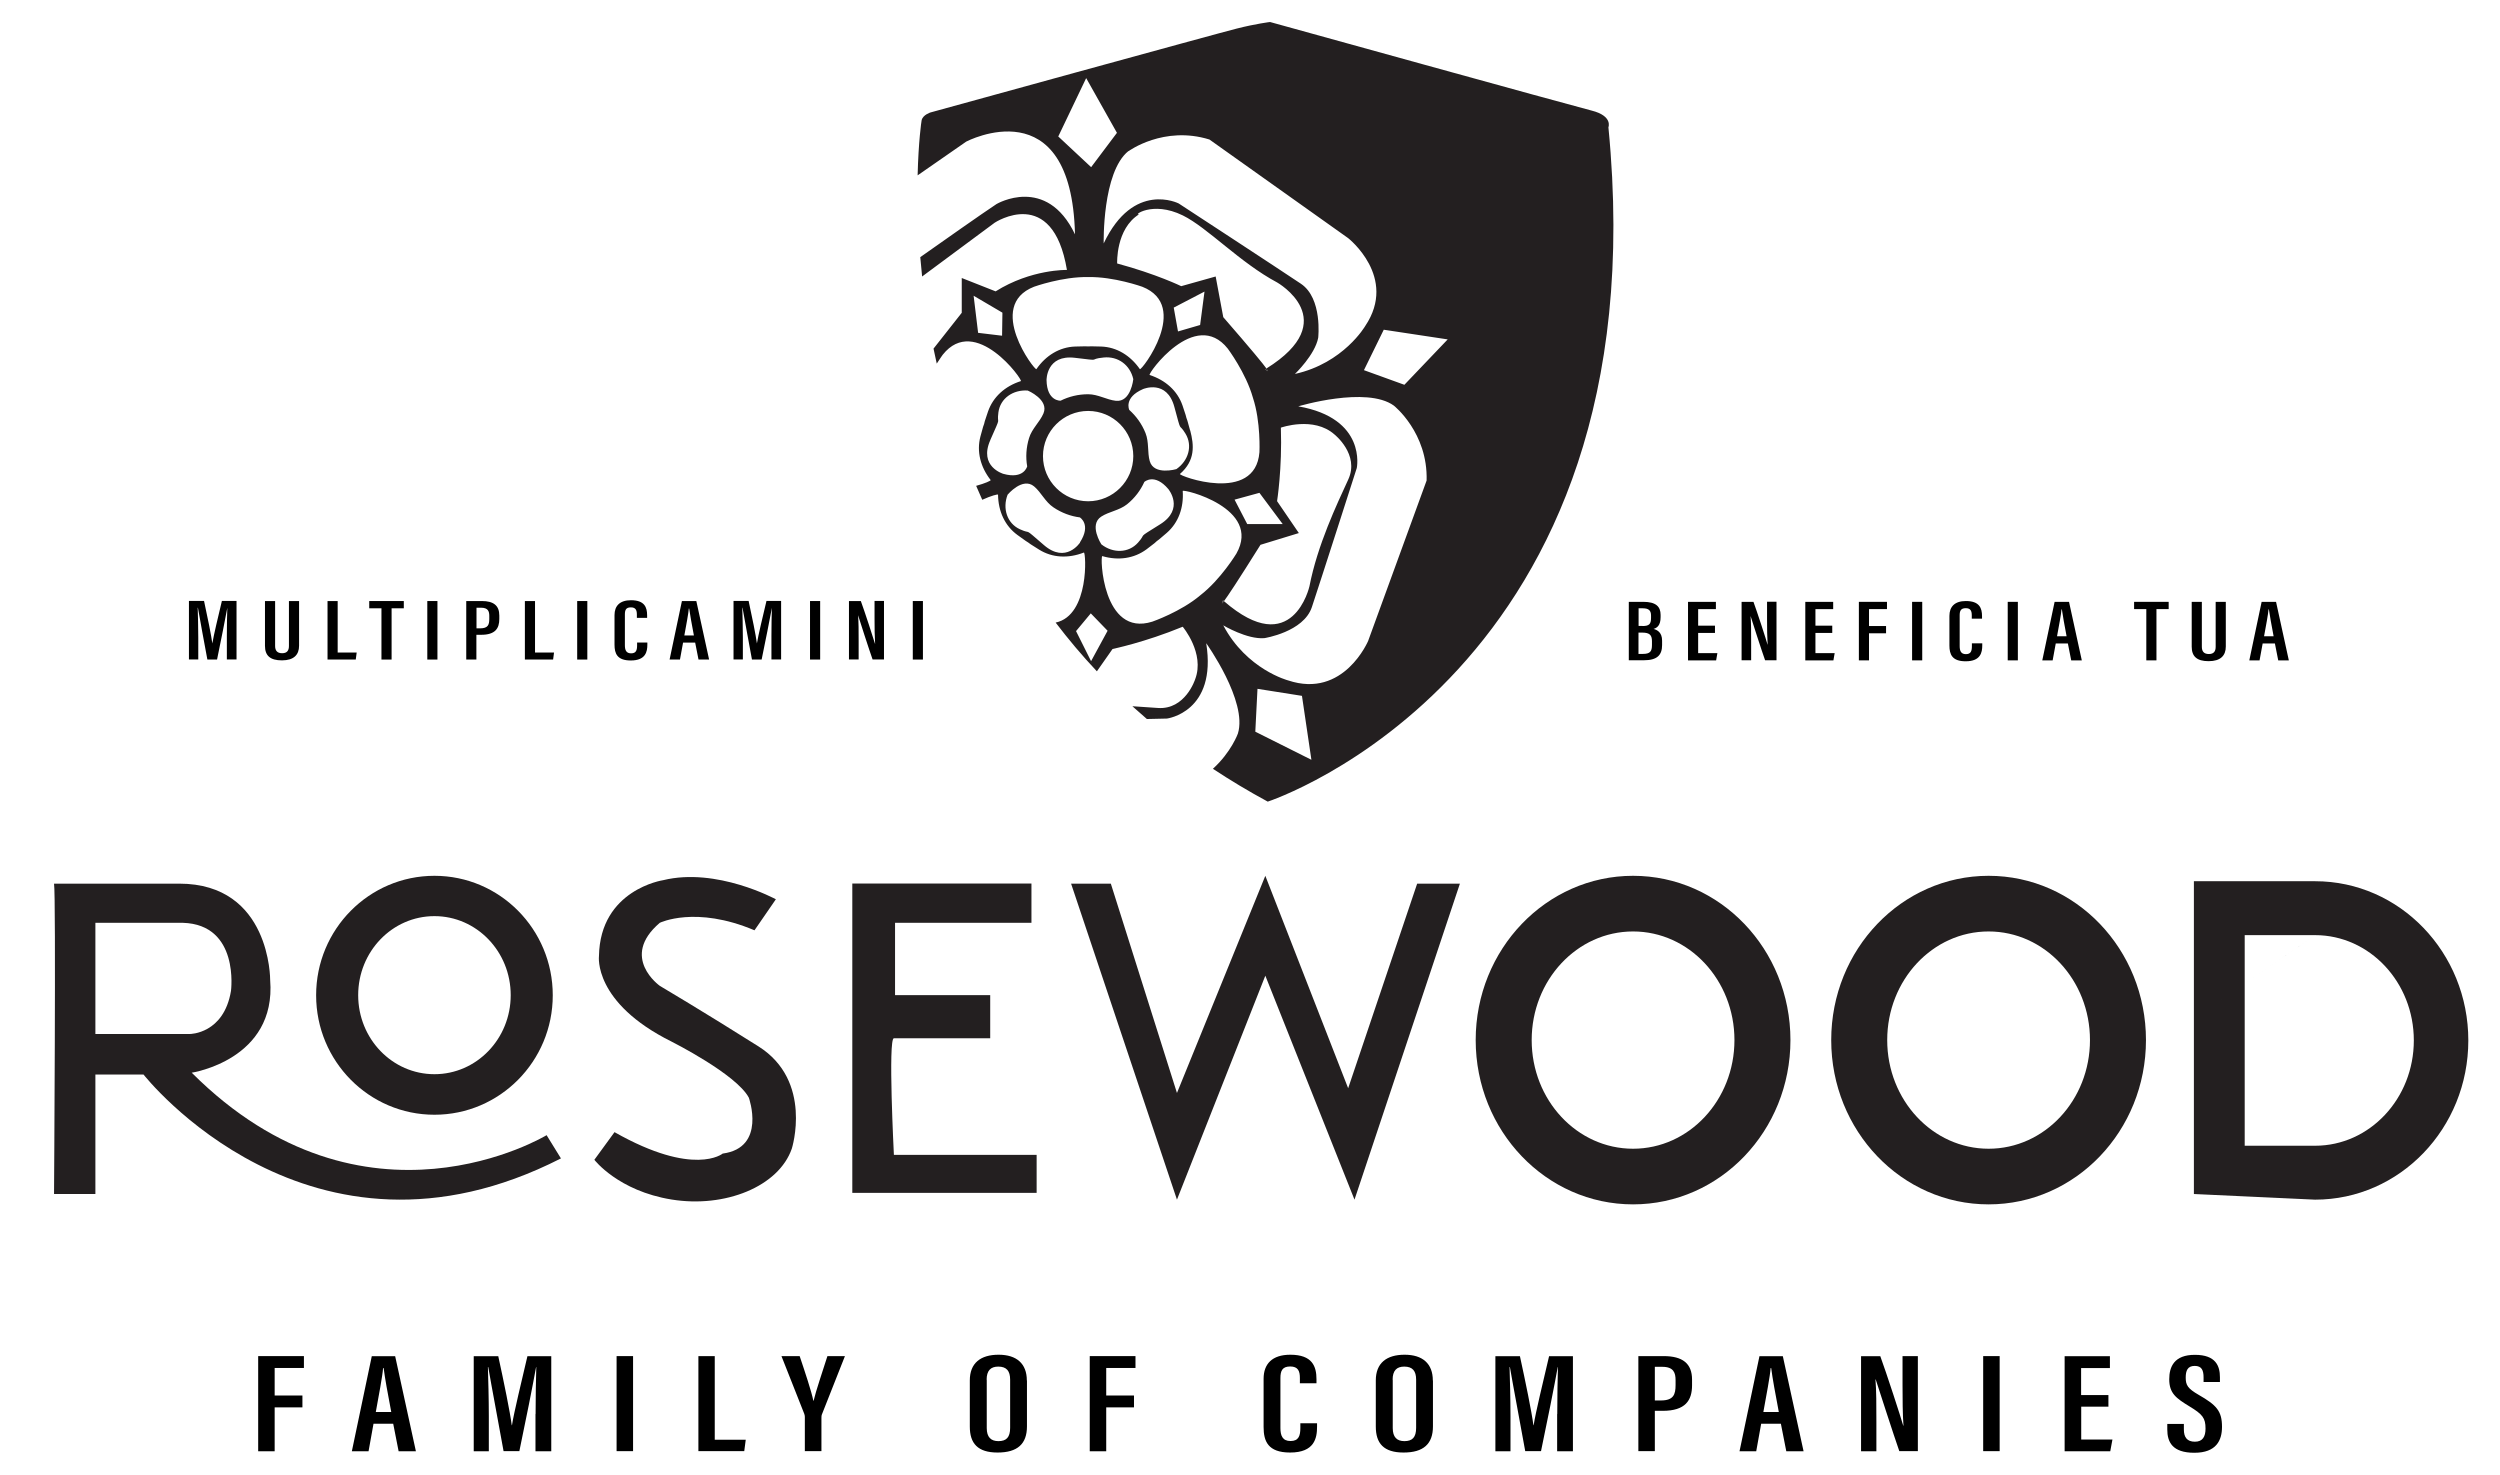 <?xml version="1.0" encoding="UTF-8"?>
<svg xmlns="http://www.w3.org/2000/svg" version="1.1" viewBox="0 0 217 128">
  <defs>
    <style>
      .cls-1 {
        fill: none;
      }

      .cls-2 {
        fill: #231f20;
      }
    </style>
  </defs>
  <!-- Generator: Adobe Illustrator 28.6.0, SVG Export Plug-In . SVG Version: 1.2.0 Build 709)  -->
  <g>
    <g id="Layer_1">
      <g>
        <g>
          <g>
            <path class="cls-1" d="M92.06,34.79c.72-.36,1.53-.56,2.39-.56s1.61.49,2.41.57c1.3.14,1.51-1.88,1.51-1.88-.28-1.24-1.34-2.09-2.56-1.88-1.22.2.02.34-2.49.03s-2.48,1.94-2.48,1.94c.04,1.86,1.22,1.79,1.22,1.79Z"/>
            <path class="cls-1" d="M102.9,37.65c-.65-1.06-.31.15-.96-2.3-.66-2.45-2.72-1.57-2.72-1.57-1.71.73-1.2,1.81-1.2,1.81.6.53,1.09,1.21,1.41,2.01.33.81.15,1.67.37,2.45.36,1.26,2.31.69,2.31.69,1.05-.73,1.43-2.03.79-3.08Z"/>
            <path class="cls-1" d="M98.78,47.11c.82-.93-.23-.25,1.92-1.59,2.15-1.34.71-3.06.71-3.06-1.2-1.42-2.08-.62-2.08-.62-.33.73-.84,1.4-1.5,1.94-.67.55-1.55.63-2.24,1.07-1.1.71.01,2.41.01,2.41,1,.79,2.36.78,3.18-.15Z"/>
            <path class="cls-1" d="M102.97,36.27s.01.02.01,0c-.01-.02-.01,0-.01,0Z"/>
            <polygon class="cls-1" points="104.55 25.31 101.88 26.7 102.24 28.77 104.17 28.21 104.55 25.31"/>
            <path class="cls-1" d="M109.31,39.24s.13-2.63-.57-4.74c-.6-2.14-2.18-4.25-2.18-4.25-2.83-3.56-6.99,2.22-6.78,2.29,1.38.44,2.41,1.37,2.85,2.64.29.83.34,1.04.34,1.08.02.04.1.24.32,1.09.34,1.3,0,2.64-.89,3.78-.13.17,6.54,2.64,6.9-1.89Z"/>
            <path class="cls-1" d="M85.43,36.8s0-.02-.01,0c0,.02.01,0,.01,0Z"/>
            <path class="cls-1" d="M89.25,47.07s-.02,0,0,.01c.02,0,0-.01,0-.01Z"/>
            <polygon class="cls-1" points="96.96 11.53 94.29 6.78 91.86 11.84 94.72 14.51 96.96 11.53"/>
            <polyline class="cls-1" points="84.89 28.89 86.98 29.14 87.01 27.14"/>
            <circle class="cls-1" cx="94.45" cy="39.6" r="3.92"/>
            <path class="cls-1" d="M109.93,32s-.06.04-.09.06c0,0,.42.4.09-.06Z"/>
            <path class="cls-1" d="M95.81,21.14c2.59-5.48,6.51-3.47,6.51-3.47,0,0,8.72,5.69,10.61,6.97s1.5,4.69,1.5,4.69c-.28,1.48-2.02,3.14-2.02,3.14,4.24-.95,6.1-4.16,6.1-4.16,2.85-4.24-1.48-7.63-1.48-7.63l-12.04-8.56c-3.98-1.23-7.02,1.01-7.02,1.01-2.28,1.83-2.15,8.02-2.15,8.02Z"/>
            <path class="cls-1" d="M102.66,42.62c.11,1.45-.37,2.75-1.38,3.63-.66.58-.83.7-.87.72-.03.04-.19.18-.89.71-1.08.8-2.45,1-3.84.59-.21-.06,0,7.06,4.34,5.69,0,0,2.49-.87,4.18-2.3,1.76-1.36,3.12-3.61,3.12-3.61,2.24-3.96-4.68-5.65-4.66-5.43Z"/>
            <polygon class="cls-1" points="109.16 59.79 108.96 63.52 113.84 65.96 113.01 60.41 109.16 59.79"/>
            <path class="cls-1" d="M100.4,46.97s-.01.02,0,0c.01-.02,0,0,0,0Z"/>
            <path class="cls-1" d="M106.16,52.11s-.26.52.08.07c-.03-.02-.05-.04-.08-.07Z"/>
            <path class="cls-1" d="M113.66,50.88c.7-3.59,2.37-7.09,3.37-9.27,1-2.18-1.2-3.91-1.2-3.91-1.82-1.6-4.65-.59-4.65-.59.12,3.56-.33,6.38-.33,6.38l1.89,2.77-3.33,1.02c-2.03,3.24-2.85,4.48-3.17,4.89,5.97,5.19,7.42-1.29,7.42-1.29Z"/>
            <path class="cls-1" d="M120.99,35.22c-2.37-1.71-8.3.06-8.3.06,5.97,1.04,5.08,5.35,5.08,5.35,0,0-3.17,9.92-3.9,12.08s-4.12,2.69-4.12,2.69c-1.5.13-3.57-1.11-3.57-1.11,2.04,3.83,5.63,4.78,5.63,4.78,4.85,1.62,6.96-3.46,6.96-3.46l5.06-13.88c.13-4.16-2.84-6.5-2.84-6.5Z"/>
            <polygon class="cls-1" points="118.4 32.12 121.9 33.4 125.66 29.45 120.11 28.61 118.4 32.12"/>
            <path class="cls-1" d="M94.45,30.09s.02,0,0-.01c-.02,0,0,.01,0,.01Z"/>
            <path class="cls-1" d="M89.96,32.05c.83-1.19,2.01-1.91,3.35-1.96.88-.03,1.09-.02,1.14-.01.04-.01.26-.02,1.14.01,1.34.05,2.53.77,3.35,1.96.12.18,4.44-5.49.21-7.15,0,0-2.48-.89-4.7-.84-2.22-.05-4.7.84-4.7.84-4.23,1.67.08,7.33.21,7.15Z"/>
            <polygon class="cls-1" points="93.4 54.78 94.71 57.4 96.14 54.75 94.68 53.24 93.4 54.78"/>
            <path class="cls-1" d="M93.74,44.92c-.8-.11-1.58-.39-2.29-.87-.72-.49-1.06-1.3-1.68-1.82-1-.84-2.3.72-2.3.72-.46,1.19-.05,2.48,1.07,3s.17-.29,2.08,1.37,3.14-.22,3.14-.22c1.01-1.56-.01-2.17-.01-2.17Z"/>
            <path class="cls-1" d="M89.15,40.48c-.13-.79-.09-1.63.16-2.45.25-.83.93-1.39,1.25-2.14.51-1.21-1.36-1.99-1.36-1.99-1.27-.09-2.39.67-2.55,1.9-.16,1.23.33.08-.7,2.39-1.03,2.32,1.13,2.93,1.13,2.93,1.79.51,2.07-.65,2.07-.65Z"/>
            <path class="cls-2" d="M139.61,11.05s.41-.98-1.45-1.45-27.92-7.69-27.92-7.69c0,0-1.24.15-2.89.57-1.65.41-26.58,7.28-26.58,7.28,0,0-.66.2-.77.67-.03.13-.28,1.9-.35,4.79l4.22-2.93s9.13-4.8,9.44,8.05c-2.48-5.19-6.81-2.63-6.81-2.63-1.27.84-4.62,3.2-6.62,4.61.05.55.1,1.11.16,1.68l6.3-4.67s5.03-3.33,6.27,4.1c0,0-3.1-.08-6.19,1.86l-2.94-1.16v3.02l-2.45,3.11c.09.43.18.86.28,1.3.31-.48.52-.77.52-.77,2.83-3.56,6.99,2.22,6.78,2.29-1.38.44-2.41,1.37-2.85,2.64-.29.83-.34,1.04-.34,1.08.01-.02.01,0,.01,0,0,0-.01.02-.01,0-.02.04-.1.24-.32,1.09-.34,1.3,0,2.64.89,3.78.04.05-.49.29-1.26.5.17.4.35.81.53,1.21.77-.35,1.37-.51,1.37-.44.02,1.45.6,2.71,1.69,3.5.71.52.89.63.93.65-.02-.02,0-.01,0-.01,0,0,.02.02,0,.01.03.03.2.16.95.62,1.14.71,2.52.78,3.88.25.18-.07.52,5.45-2.45,6.08,1.09,1.43,2.28,2.85,3.58,4.23l1.36-1.94s2.79-.57,6.09-1.93c0,0,1.94,2.3,1.08,4.56,0,0-.85,2.67-3.25,2.49-.64-.05-1.38-.1-2.2-.15.41.37.83.74,1.26,1.11,1.05-.02,1.74-.04,1.74-.04,0,0,4.36-.55,3.41-6.54,0,0,3.61,5.04,2.75,7.84,0,0-.58,1.62-2.17,3.06,1.5.99,3.08,1.94,4.76,2.85,0,0,34.22-11.15,29.57-58.53ZM86.98,29.14l-2.08-.25-.39-3.22,2.5,1.47-.03,2ZM97.96,13.12s3.05-2.24,7.02-1.01l12.04,8.56s4.33,3.39,1.48,7.63c0,0-1.87,3.22-6.1,4.16,0,0,1.74-1.66,2.02-3.14,0,0,.39-3.42-1.5-4.69s-10.61-6.97-10.61-6.97c0,0-3.92-2-6.51,3.47,0,0-.14-6.19,2.15-8.02ZM109.84,32.05s.06-.04.09-.06c-.3-.42-1.25-1.58-3.75-4.46l-.66-3.53-2.99.84s-2.12-1.04-5.56-1.97c0,0-.14-3.01,1.92-4.28-.63.19,1.09-1.21,3.78.11,2.15,1.06,4.96,4.1,8.19,5.82,0,0,5.78,3.28-.94,7.47.33.46-.09.06-.09.06ZM94.45,35.67c2.17,0,3.92,1.76,3.92,3.92s-1.76,3.92-3.92,3.92-3.92-1.76-3.92-3.92,1.76-3.92,3.92-3.92ZM90.84,33s-.04-2.25,2.48-1.94.99.12,2.49-.03c1.23-.12,2.28.64,2.56,1.88,0,0-.2,2.02-1.51,1.88-.81-.09-1.55-.57-2.41-.57s-1.67.2-2.39.56c0,0-1.19.07-1.22-1.79ZM95.59,44.84c.68-.44,1.56-.53,2.24-1.07.67-.54,1.17-1.21,1.5-1.94,0,0,.88-.8,2.08.62,0,0,1.44,1.72-.71,3.06-2.15,1.34-1.1.67-1.92,1.59s-2.18.94-3.18.15c0,0-1.11-1.7-.01-2.41ZM99.8,40.04c-.22-.78-.05-1.65-.37-2.45-.32-.8-.81-1.47-1.41-2.01,0,0-.51-1.07,1.2-1.81,0,0,2.07-.88,2.72,1.57.66,2.45.32,1.25.96,2.3s.26,2.35-.79,3.08c0,0-1.95.57-2.31-.69ZM103.3,37.36c-.22-.85-.3-1.05-.32-1.09,0,.02-.01,0-.01,0,0,0,0-.02.01,0,0-.05-.06-.25-.34-1.08-.44-1.27-1.47-2.19-2.85-2.64-.21-.07,3.95-5.85,6.78-2.29,0,0,1.58,2.11,2.18,4.25.7,2.11.57,4.74.57,4.74-.36,4.53-7.06,2.04-6.9,1.89,1.34-1.17,1.23-2.48.89-3.78ZM101.88,26.7l2.67-1.39-.38,2.9-1.92.56-.37-2.07ZM109.32,42.78l2.02,2.71h-3.08s-1.1-2.12-1.1-2.12l2.15-.59ZM91.86,11.84l2.42-5.06,2.67,4.75-2.24,2.98-2.86-2.67ZM89.75,24.89s2.48-.89,4.7-.84c2.22-.05,4.7.84,4.7.84,4.23,1.67-.08,7.33-.21,7.15-.83-1.19-2.01-1.91-3.35-1.96-.88-.03-1.09-.02-1.14-.01.02,0,0,.01,0,.01,0,0-.02,0,0-.01-.04-.01-.26-.02-1.14.01-1.34.05-2.53.77-3.35,1.96-.12.18-4.44-5.49-.21-7.15ZM85.96,38.19c1.03-2.32.54-1.17.7-2.39.16-1.23,1.28-1.99,2.55-1.9,0,0,1.87.79,1.36,1.99-.32.75-1,1.31-1.25,2.14-.25.82-.3,1.66-.16,2.45,0,0-.28,1.15-2.07.65,0,0-2.16-.62-1.13-2.93ZM93.75,47.09s-1.22,1.88-3.14.22-.96-.86-2.08-1.37-1.53-1.81-1.07-3c0,0,1.3-1.56,2.3-.72.62.52.96,1.34,1.68,1.82.71.48,1.5.77,2.29.87,0,0,1.02.61.01,2.17ZM94.71,57.4l-1.31-2.62,1.28-1.54,1.46,1.51-1.44,2.65ZM104.2,51.66c-1.69,1.44-4.18,2.3-4.18,2.3-4.34,1.37-4.55-5.75-4.34-5.69,1.39.41,2.76.21,3.84-.59.7-.52.86-.67.89-.71-.02.01,0,0,0,0,0,0,.02-.01,0,0,.04-.02.22-.15.87-.72,1.01-.88,1.48-2.19,1.38-3.63-.02-.22,6.9,1.47,4.66,5.43,0,0-1.36,2.25-3.12,3.61ZM106.16,52.11s.05.04.08.07c.31-.41,1.14-1.65,3.17-4.89l3.33-1.02-1.89-2.77s.45-2.82.33-6.38c0,0,2.84-1.01,4.65.59,0,0,2.2,1.74,1.2,3.91-1,2.18-2.67,5.68-3.37,9.27,0,0-1.45,6.48-7.42,1.29-.34.45-.08-.07-.08-.07ZM108.96,63.52l.19-3.73,3.86.61.82,5.55-4.87-2.44ZM118.77,55.6s-2.12,5.08-6.96,3.46c0,0-3.6-.94-5.63-4.78,0,0,2.07,1.24,3.57,1.11,0,0,3.4-.53,4.12-2.69s3.9-12.08,3.9-12.08c0,0,.89-4.31-5.08-5.35,0,0,5.93-1.78,8.3-.06,0,0,2.96,2.34,2.84,6.5l-5.06,13.88ZM121.9,33.4l-3.51-1.27,1.72-3.51,5.55.84-3.76,3.94Z"/>
          </g>
          <path class="cls-2" d="M94.45,30.09s.02,0,0-.01c-.02,0,0,.01,0,.01Z"/>
          <path class="cls-2" d="M102.97,36.27s.01.02.01,0c-.01-.02-.01,0-.01,0Z"/>
          <path class="cls-2" d="M85.43,36.8s0-.02-.01,0c0,.02.01,0,.01,0Z"/>
          <path class="cls-2" d="M89.25,47.07s-.02,0,0,.01c.02,0,0-.01,0-.01Z"/>
          <path class="cls-2" d="M100.4,46.97s-.01.02,0,0c.01-.02,0,0,0,0Z"/>
          <path class="cls-2" d="M109.93,32s-.06.04-.09.06c0,0,.42.4.09-.06Z"/>
          <path class="cls-2" d="M106.16,52.11s-.26.52.08.07c-.03-.02-.05-.04-.08-.07Z"/>
        </g>
        <path class="cls-2" d="M47.45,98.53s-15.79,9.6-30.81-5.42c0,0,7.37-1.11,6.81-8.05,0,0,.06-8.36-7.9-8.36H4.69c.18.93,0,26.94,0,26.94h3.59v-10.37h4.18s14.4,18.42,36.23,7.28l-1.24-2.01ZM8.28,89.75v-9.65h7.59c4.95.15,4.18,5.91,4.18,5.91-.62,3.74-3.56,3.74-3.56,3.74h-8.21Z"/>
        <path class="cls-2" d="M37.71,76.02c-5.67,0-10.27,4.64-10.27,10.37s4.6,10.37,10.27,10.37,10.27-4.64,10.27-10.37-4.6-10.37-10.27-10.37ZM37.71,93.24c-3.66,0-6.62-3.07-6.62-6.86s2.96-6.86,6.62-6.86,6.62,3.07,6.62,6.86-2.96,6.86-6.62,6.86Z"/>
        <path class="cls-2" d="M141.75,76.02c-7.54,0-13.66,6.38-13.66,14.26s6.11,14.26,13.66,14.26,13.66-6.38,13.66-14.26-6.11-14.26-13.66-14.26ZM141.75,99.71c-4.86,0-8.8-4.22-8.8-9.43s3.94-9.43,8.8-9.43,8.8,4.22,8.8,9.43-3.94,9.43-8.8,9.43Z"/>
        <path class="cls-2" d="M172.61,76.02c-7.54,0-13.66,6.38-13.66,14.26s6.11,14.26,13.66,14.26,13.66-6.38,13.66-14.26-6.11-14.26-13.66-14.26ZM172.61,99.71c-4.86,0-8.8-4.22-8.8-9.43s3.94-9.43,8.8-9.43,8.8,4.22,8.8,9.43-3.94,9.43-8.8,9.43Z"/>
        <path class="cls-2" d="M200.95,104.13c7.35,0,13.3-6.19,13.3-13.82s-5.95-13.82-13.3-13.82h-10.52v27.15l10.52.49ZM187.65,90.31,200.95,81.17c4.73,0,8.57,4.09,8.57,9.14s-3.84,9.14-8.57,9.14h-6.11v-18.28h6.11Z"/>
        <path class="cls-2" d="M73.98,76.7v26.84h16v-3.3h-12.39s-.52-10.12,0-10.12h8.36v-3.74h-8.26v-6.28h11.84v-3.41h-15.56Z"/>
        <polygon class="cls-2" points="92.97 76.7 96.42 76.7 102.16 94.87 109.83 76.02 117.02 94.46 123.01 76.7 126.72 76.7 117.57 104.13 109.83 84.69 102.16 104.13 92.97 76.7"/>
        <path class="cls-2" d="M67.33,78.05s-5.13-2.79-9.77-1.65c0,0-5.47.81-5.57,6.59,0,0-.52,4.03,6.3,7.42,0,0,5.63,2.83,6.71,4.87,0,0,1.55,4.34-2.27,4.85,0,0-2.48,2.06-9.39-1.86l-1.75,2.4s2.06,2.7,6.71,3.45c4.64.75,9.29-1.13,10.43-4.42,0,0,1.86-5.87-2.89-8.87s-8.57-5.26-8.57-5.26c0,0-3.51-2.48,0-5.47,0,0,3.1-1.52,8.22.65l1.86-2.7Z"/>
        <path class="cls-2" d="M201.5,76.5"/>
        <path class="cls-2" d="M190.44,76.5"/>
        <g>
          <path d="M22.41,117.71h3.97v1.03h-2.54v2.39h2.41v1.03h-2.41v3.81h-1.43v-8.25Z"/>
          <path d="M32.42,123.58l-.43,2.39h-1.45l1.73-8.25h2.03l1.8,8.25h-1.5l-.47-2.39h-1.71ZM33.96,122.56c-.3-1.58-.55-2.94-.66-3.81h-.05c-.04.66-.39,2.47-.63,3.81h1.35Z"/>
          <path d="M46.49,122.74c0-1.45.03-3.15.06-4.07h-.02c-.25,1.41-.94,4.88-1.45,7.29h-1.37c-.38-2.14-1.08-5.81-1.33-7.3h-.03c.03.96.08,2.83.08,4.25v3.06h-1.31v-8.25h2.13c.49,2.24,1.03,4.88,1.17,5.99h.02c.17-1.11.85-3.88,1.34-5.99h2.07v8.25h-1.37v-3.23Z"/>
          <path d="M54.95,117.71v8.25h-1.43v-8.25h1.43Z"/>
          <path d="M60.61,117.71h1.43v7.26h2.69l-.13.99h-3.98v-8.25Z"/>
          <path d="M69.86,125.97v-2.99c0-.1-.02-.16-.05-.26l-1.98-5.01h1.58c.47,1.4,1.02,3.04,1.19,3.88h.02c.21-.9.77-2.52,1.2-3.88h1.52l-2.01,5.09c-.02.06-.03.13-.03.29v2.87h-1.43Z"/>
          <path d="M89.14,119.83v3.98c0,1.53-.83,2.27-2.55,2.27s-2.41-.79-2.41-2.25v-4.01c0-1.51.94-2.23,2.5-2.23s2.45.77,2.45,2.24ZM85.65,119.75v4.21c0,.79.37,1.13,1.01,1.13.69,0,1.02-.32,1.02-1.16v-4.18c0-.75-.31-1.13-1.03-1.13-.67,0-1.01.36-1.01,1.14Z"/>
          <path d="M94.59,117.71h3.97v1.03h-2.54v2.39h2.41v1.03h-2.41v3.81h-1.43v-8.25Z"/>
          <path d="M114.32,123.54v.3c0,.99-.22,2.24-2.34,2.24-1.92,0-2.3-.98-2.3-2.22v-4.18c0-1.29.74-2.09,2.32-2.09,1.91,0,2.27,1.01,2.27,2.13v.35h-1.44v-.46c0-.59-.15-1-.84-1s-.85.38-.85,1.01v4.33c0,.66.18,1.13.88,1.13s.85-.45.85-1.13v-.41h1.45Z"/>
          <path d="M124.38,119.83v3.98c0,1.53-.83,2.27-2.55,2.27s-2.41-.79-2.41-2.25v-4.01c0-1.51.94-2.23,2.5-2.23s2.45.77,2.45,2.24ZM120.89,119.75v4.21c0,.79.37,1.13,1.01,1.13.69,0,1.02-.32,1.02-1.16v-4.18c0-.75-.31-1.13-1.03-1.13-.67,0-1.01.36-1.01,1.14Z"/>
          <path d="M135.17,122.74c0-1.45.03-3.15.06-4.07h-.02c-.25,1.41-.94,4.88-1.45,7.29h-1.37c-.38-2.14-1.08-5.81-1.33-7.3h-.03c.03.96.08,2.83.08,4.25v3.06h-1.31v-8.25h2.13c.49,2.24,1.03,4.88,1.17,5.99h.02c.17-1.11.85-3.88,1.34-5.99h2.07v8.25h-1.37v-3.23Z"/>
          <path d="M142.2,117.71h2.2c1.65,0,2.47.64,2.47,2.04v.49c0,1.31-.57,2.22-2.55,2.22h-.68v3.5h-1.43v-8.25ZM143.63,121.56h.53c1.1,0,1.28-.51,1.28-1.34v-.42c0-.63-.16-1.16-1.15-1.16h-.65v2.92Z"/>
          <path d="M152.87,123.58l-.43,2.39h-1.45l1.73-8.25h2.03l1.8,8.25h-1.5l-.47-2.39h-1.71ZM154.4,122.56c-.3-1.58-.55-2.94-.66-3.81h-.05c-.04.66-.39,2.47-.63,3.81h1.35Z"/>
          <path d="M161.54,125.97v-8.25h1.67c.49,1.32,1.85,5.5,1.99,6.03h.02c-.07-1.05-.08-2.22-.08-3.57v-2.47h1.33v8.25h-1.61c-.43-1.22-1.9-5.76-2.05-6.23h-.02c.08,1,.08,2.2.08,3.69v2.55h-1.34Z"/>
          <path d="M173.57,117.71v8.25h-1.43v-8.25h1.43Z"/>
          <path d="M183.02,122.1h-2.37v2.85h2.71l-.19,1.02h-3.96v-8.25h3.93v1.03h-2.5v2.34h2.37v1.02Z"/>
          <path d="M189.56,123.58v.5c0,.68.28,1.06.96,1.06s.92-.45.92-1.14c0-.92-.26-1.24-1.4-1.93-1.15-.7-1.75-1.13-1.75-2.35,0-1.07.42-2.13,2.24-2.12,1.81,0,2.16.98,2.16,1.94v.42h-1.42v-.39c0-.62-.15-1.01-.77-1.01s-.78.42-.78,1.01c0,.66.17.95,1.12,1.5,1.55.89,2.03,1.4,2.03,2.78,0,1.17-.49,2.25-2.4,2.25s-2.35-.93-2.35-2.02v-.48h1.43Z"/>
        </g>
        <g>
          <path d="M19.69,55.26c0-.89.02-1.94.04-2.5h0c-.16.87-.58,3-.89,4.49h-.84c-.24-1.31-.67-3.58-.82-4.5h-.02c.02.59.05,1.74.05,2.61v1.88h-.81v-5.08h1.31c.3,1.38.63,3,.72,3.69h0c.11-.68.52-2.39.83-3.69h1.27v5.08h-.84v-1.99Z"/>
          <path d="M23.88,52.17v3.9c0,.39.17.63.61.63s.59-.25.59-.63v-3.9h.88v3.88c0,.79-.46,1.27-1.49,1.27s-1.47-.42-1.47-1.26v-3.89h.88Z"/>
          <path d="M28.43,52.17h.88v4.47h1.65l-.08.61h-2.45v-5.08Z"/>
          <path d="M33.11,52.8h-1.06v-.63h3v.63h-1.06v4.45h-.88v-4.45Z"/>
          <path d="M37.97,52.17v5.08h-.88v-5.08h.88Z"/>
          <path d="M40.47,52.17h1.35c1.02,0,1.52.39,1.52,1.26v.3c0,.81-.35,1.37-1.57,1.37h-.42v2.15h-.88v-5.08ZM41.35,54.54h.33c.68,0,.79-.31.79-.82v-.26c0-.39-.1-.71-.71-.71h-.4v1.8Z"/>
          <path d="M45.56,52.17h.88v4.47h1.65l-.08.61h-2.45v-5.08Z"/>
          <path d="M50.98,52.17v5.08h-.88v-5.08h.88Z"/>
          <path d="M56.19,55.76v.19c0,.61-.14,1.38-1.44,1.38-1.18,0-1.41-.6-1.41-1.37v-2.57c0-.8.46-1.29,1.43-1.29,1.18,0,1.4.62,1.4,1.31v.22h-.89v-.29c0-.36-.09-.62-.52-.62s-.52.23-.52.62v2.67c0,.41.11.7.54.7s.52-.27.52-.69v-.25h.89Z"/>
          <path d="M59.29,55.78l-.27,1.47h-.9l1.07-5.08h1.25l1.11,5.08h-.92l-.29-1.47h-1.05ZM60.23,55.16c-.18-.97-.34-1.81-.41-2.34h-.03c-.03.41-.24,1.52-.39,2.34h.83Z"/>
          <path d="M66.96,55.26c0-.89.02-1.94.04-2.5h0c-.16.87-.58,3-.89,4.49h-.84c-.23-1.31-.67-3.58-.82-4.5h-.02c.02.59.05,1.74.05,2.61v1.88h-.81v-5.08h1.31c.3,1.38.63,3,.72,3.69h0c.11-.68.52-2.39.83-3.69h1.27v5.08h-.84v-1.99Z"/>
          <path d="M71.19,52.17v5.08h-.88v-5.08h.88Z"/>
          <path d="M73.69,57.25v-5.08h1.03c.3.81,1.14,3.38,1.23,3.71h.01c-.04-.65-.05-1.36-.05-2.2v-1.52h.82v5.08h-.99c-.27-.75-1.17-3.54-1.26-3.84h0c.05.61.05,1.35.05,2.27v1.57h-.83Z"/>
          <path d="M80.11,52.17v5.08h-.88v-5.08h.88Z"/>
        </g>
        <g>
          <path d="M141.38,52.24h1.26c1.09,0,1.5.41,1.5,1.13v.2c0,.72-.31.93-.61,1.02.32.09.74.3.74,1.02v.38c0,.87-.43,1.32-1.57,1.32h-1.32v-5.08ZM142.56,54.34c.58,0,.75-.16.75-.7v-.21c0-.44-.2-.63-.72-.63h-.36v1.53h.33ZM142.23,56.76h.37c.64,0,.79-.23.79-.77v-.34c0-.52-.2-.74-.84-.74h-.33v1.86Z"/>
          <path d="M148.86,54.94h-1.46v1.75h1.67l-.11.63h-2.44v-5.08h2.42v.63h-1.54v1.44h1.46v.63Z"/>
          <path d="M151.17,57.32v-5.08h1.03c.3.81,1.14,3.38,1.22,3.71h.01c-.04-.65-.05-1.36-.05-2.2v-1.52h.82v5.08h-.99c-.27-.75-1.17-3.54-1.26-3.84h0c.05.61.05,1.35.05,2.27v1.57h-.83Z"/>
          <path d="M159.04,54.94h-1.46v1.75h1.67l-.11.63h-2.44v-5.08h2.42v.63h-1.54v1.44h1.46v.63Z"/>
          <path d="M161.34,52.24h2.45v.63h-1.56v1.47h1.48v.63h-1.48v2.35h-.88v-5.08Z"/>
          <path d="M166.85,52.24v5.08h-.88v-5.08h.88Z"/>
          <path d="M172.06,55.83v.19c0,.61-.14,1.38-1.44,1.38-1.18,0-1.41-.6-1.41-1.37v-2.57c0-.8.46-1.29,1.43-1.29,1.18,0,1.4.62,1.4,1.31v.22h-.89v-.29c0-.36-.09-.62-.52-.62s-.53.23-.53.62v2.67c0,.41.11.7.54.7s.52-.27.52-.69v-.25h.89Z"/>
          <path d="M175.15,52.24v5.08h-.88v-5.08h.88Z"/>
          <path d="M178.44,55.85l-.27,1.47h-.9l1.07-5.08h1.25l1.11,5.08h-.92l-.29-1.47h-1.05ZM179.38,55.23c-.18-.97-.34-1.81-.41-2.34h-.03c-.03.41-.24,1.52-.39,2.34h.83Z"/>
          <path d="M186.3,52.87h-1.06v-.63h3v.63h-1.06v4.45h-.88v-4.45Z"/>
          <path d="M191.12,52.24v3.9c0,.39.17.63.61.63s.59-.25.59-.63v-3.9h.88v3.88c0,.79-.46,1.27-1.49,1.27s-1.47-.42-1.47-1.26v-3.89h.88Z"/>
          <path d="M196.4,55.85l-.27,1.47h-.89l1.07-5.08h1.25l1.11,5.08h-.92l-.29-1.47h-1.05ZM197.35,55.23c-.18-.97-.34-1.81-.41-2.34h-.03c-.03.41-.24,1.52-.39,2.34h.83Z"/>
        </g>
      </g>
    </g>
  </g>
</svg>